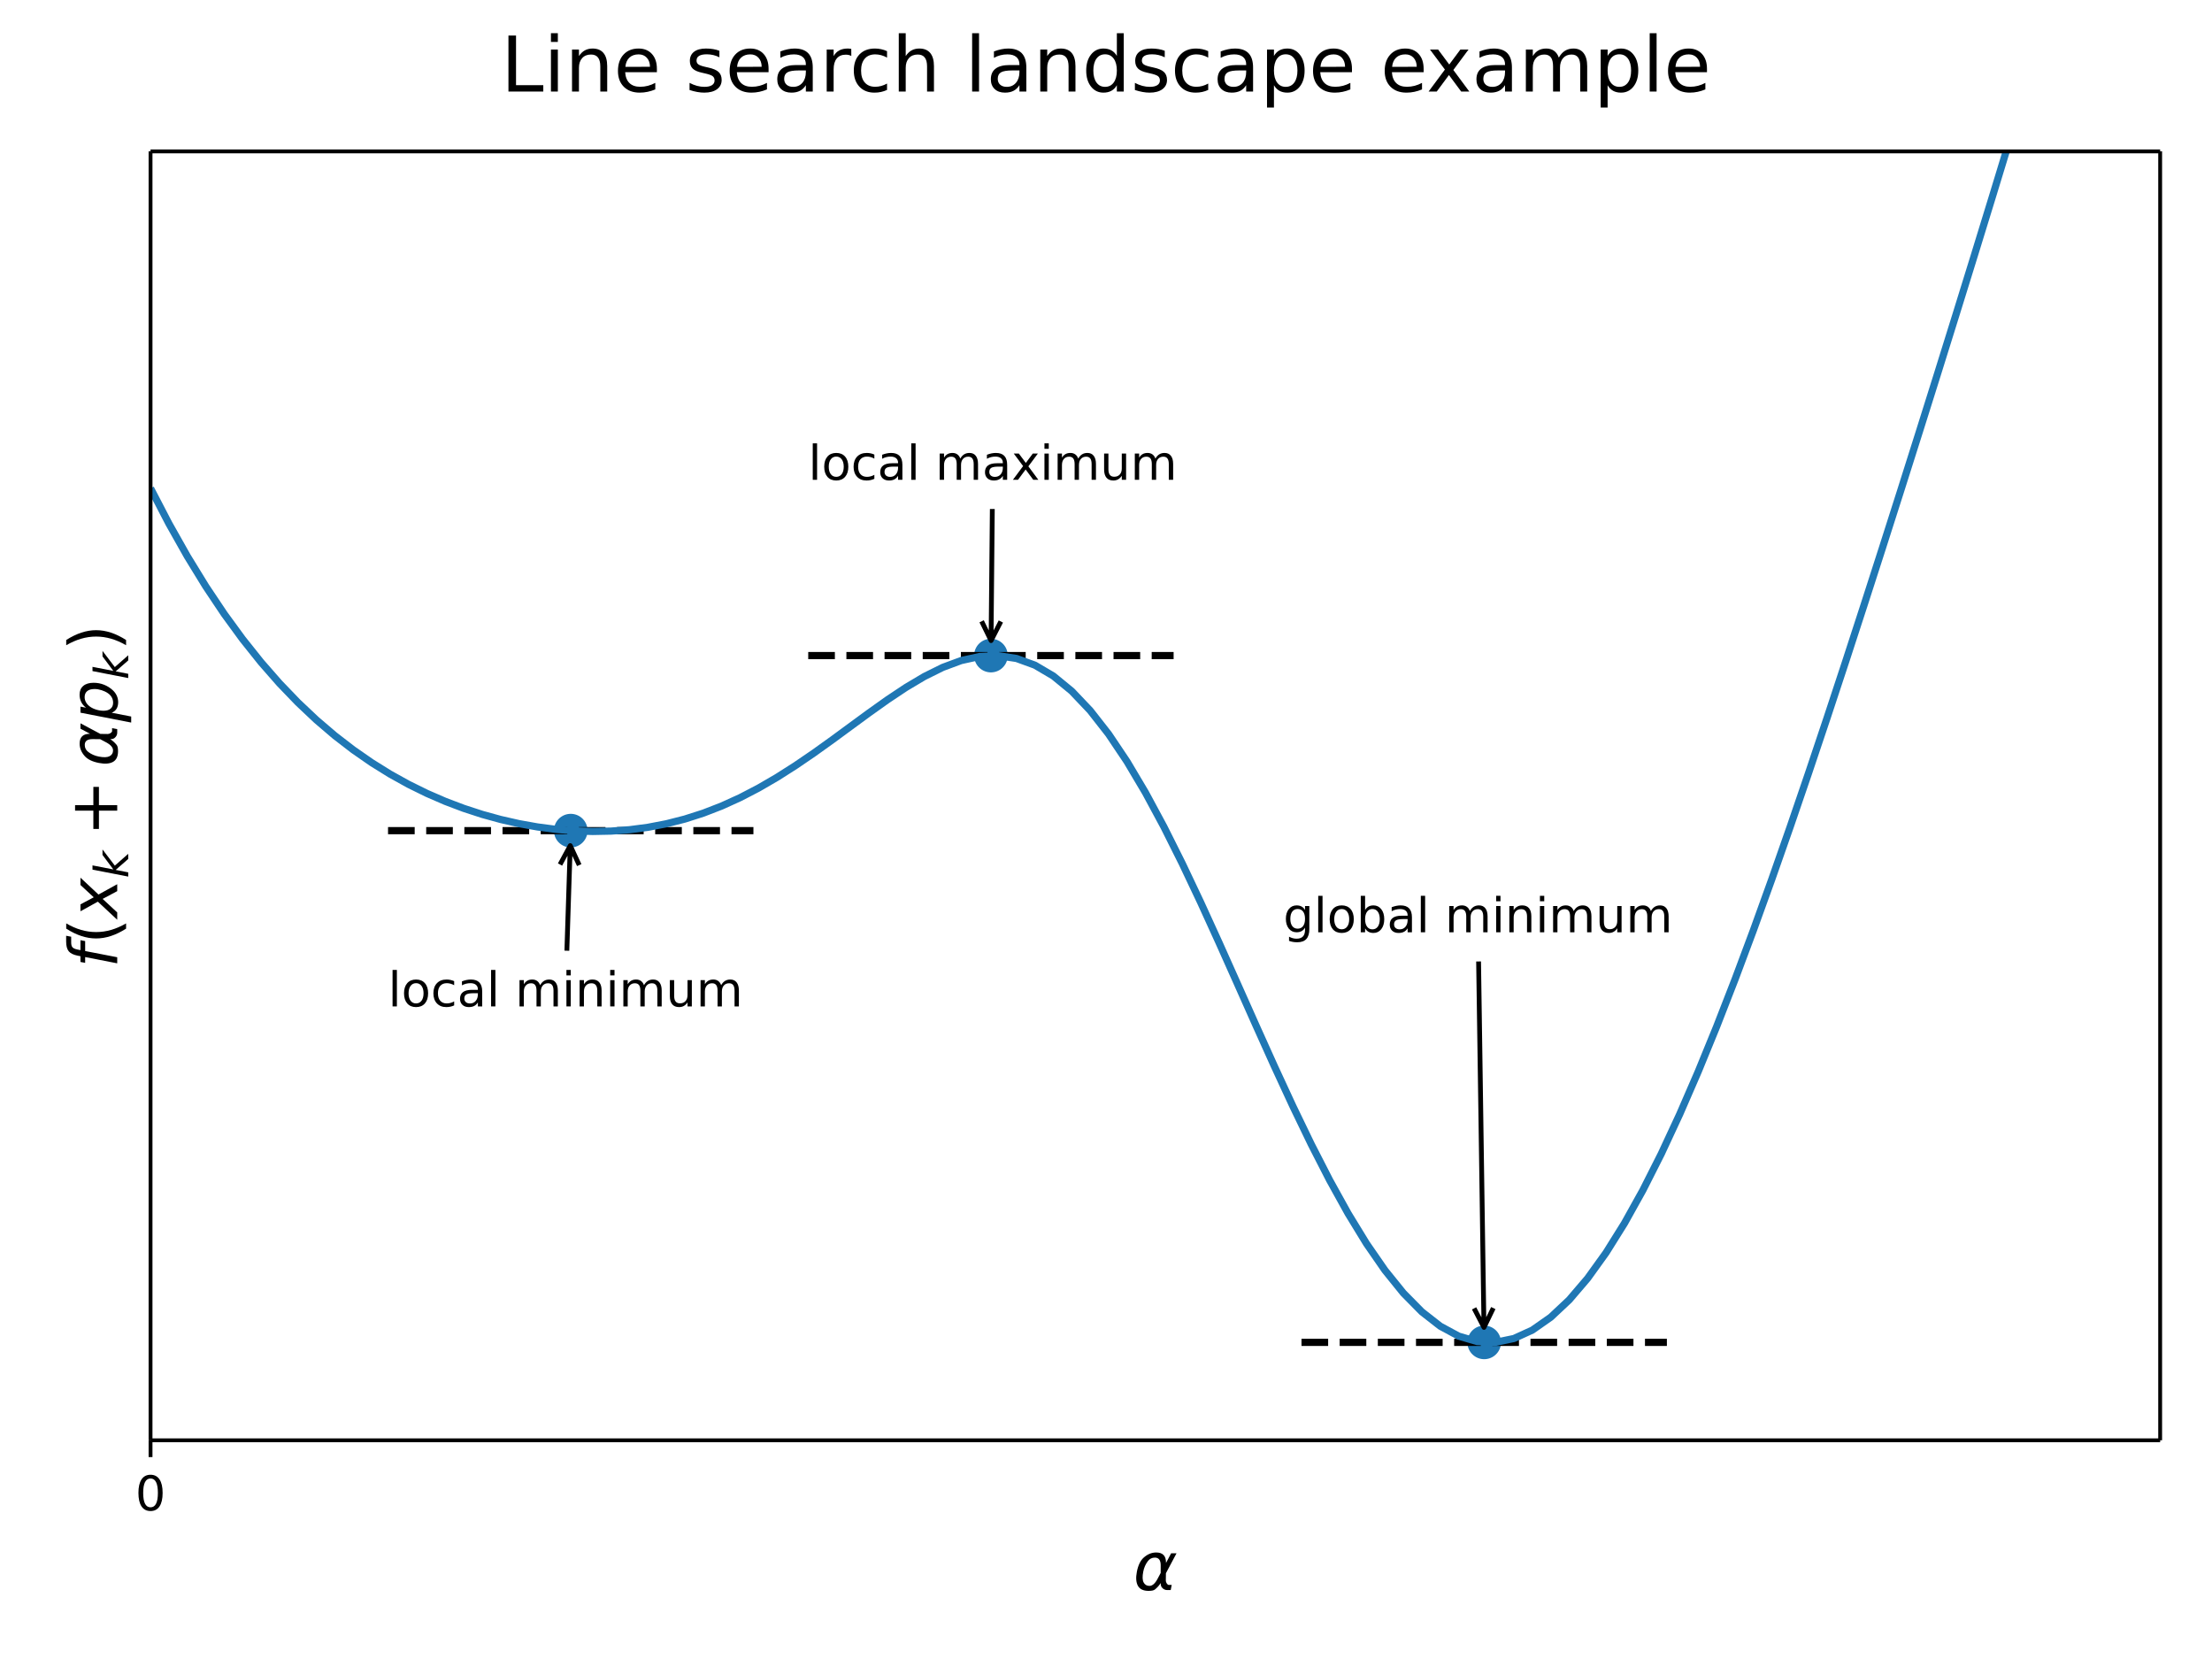 <svg height="460.8" viewBox="0 0 460.8 345.6" width="614.4" xmlns="http://www.w3.org/2000/svg" xmlns:xlink="http://www.w3.org/1999/xlink"><defs><style>*{stroke-linecap:butt;stroke-linejoin:round}</style></defs><g id="figure_1"><path d="M0 345.6h460.8V0H0z" fill="#fff" id="patch_1"/><g id="axes_1"><path d="M31.36 300.04H450V31.536H31.36z" fill="#fff" id="patch_2"/><g id="PathCollection_1"><defs><path d="M0 3a3 3 0 100-6 3 3 0 000 6z" id="ma241671884" stroke="#1f77b4"/></defs><g clip-path="url(#p6684602df4)" fill="#1f77b4" stroke="#1f77b4"><use x="118.894" xlink:href="#ma241671884" y="173.038"/><use x="206.428" xlink:href="#ma241671884" y="136.569"/><use x="309.185" xlink:href="#ma241671884" y="279.643"/></g></g><g id="matplotlib.axis_1"><g id="xtick_1"><g id="line2d_1"><defs><path d="M0 0v3.5" id="m35c2941aab" stroke="#000" stroke-width=".8"/></defs><use x="31.36" xlink:href="#m35c2941aab" y="300.04" stroke="#000" stroke-width=".8"/></g><g id="text_1"><defs><path d="M31.781 66.406q-7.61 0-11.453-7.5Q16.5 51.422 16.5 36.375q0-14.984 3.828-22.484 3.844-7.5 11.453-7.5 7.672 0 11.5 7.5 3.844 7.5 3.844 22.484 0 15.047-3.844 22.531-3.828 7.5-11.5 7.5zm0 7.813q12.266 0 18.735-9.703 6.468-9.688 6.468-28.141 0-18.406-6.468-28.11-6.47-9.687-18.735-9.687-12.25 0-18.718 9.688-6.47 9.703-6.47 28.109 0 18.453 6.47 28.14Q19.53 74.22 31.78 74.22z" id="DejaVuSans-48"/></defs><use xlink:href="#DejaVuSans-48" transform="matrix(.1 0 0 -.1 28.179 314.638)"/></g></g><g id="text_2"><defs><path d="M40.922 25.438l.047 11.28q.047 11.532-8.64 11.579-6.5.047-10.548-5.375-5.078-6.688-6.797-15.625-2.093-10.75.547-15.875 2.735-5.219 8.64-5.219 6.548 0 12.063 10.406zm-7.078 30.468q15.234.25 15.031-15.531L56.5 54.688h8L48.734 25.047l-.156-10.688q0-2.39 1.328-4.39 1.516-2.344 3.078-2.344h4.344L55.86 0h-5.422q-4.593 0-7.906 4.11-1.562 2.046-1.61 6.343Q37.75 5.22 32.282.781q-2.593-2.047-9.578-2-11.422.094-15.578 7.422-4.25 7.61-1.61 21.094 2.829 14.5 10.25 21.094 8.36 7.375 18.079 7.515z" id="DejaVuSans-Oblique-945"/></defs><use transform="matrix(.14 0 0 -.14 236.06 331.238)" xlink:href="#DejaVuSans-Oblique-945"/></g></g><g id="matplotlib.axis_2"><g id="text_3"><defs><path d="M47.797 75.984L46.39 68.5h-8.594q-4.89 0-7.11-1.922-2.218-1.922-3.296-7.062l-.97-4.828H41.22l-1.328-6.985H25.094L15.828 0H6.781l9.328 47.703H7.516l1.28 6.984h8.595l.718 3.813q1.86 9.672 6.516 13.578 4.672 3.906 14.688 3.906z" id="DejaVuSans-Oblique-102"/><path d="M31 75.875q-6.531-11.219-9.719-22.219-3.172-10.984-3.172-22.265 0-11.266 3.203-22.328Q24.517-2 31-13.188h-7.813Q15.875-1.704 12.235 9.375q-3.64 11.078-3.64 22.016 0 10.89 3.61 21.922 3.624 11.046 10.983 22.562z" id="DejaVuSans-40"/><path d="M60.016 54.688l-25.11-26.813L50.296 0H39.985L28.422 21.688 8.297 0h-10.89l26.905 28.813-14.296 25.875h10.296l10.5-19.782 18.313 19.782z" id="DejaVuSans-Oblique-120"/><path d="M18.313 75.984h8.984l-8.594-44.296 30.813 23h11.672L26.812 28.515 51.907 0h-10.89L17.672 26.703 12.5 0H3.516z" id="DejaVuSans-Oblique-107"/><path d="M46 62.703V35.5h27.188v-8.297H46V0h-8.203v27.203H10.594V35.5h27.203v27.203z" id="DejaVuSans-43"/><path d="M49.61 33.688q0 7.187-3.126 10.984-3.125 3.812-8.984 3.812-4 0-7.64-2.047-3.641-2.046-6.47-5.953-2.78-3.859-4.453-9.328-1.656-5.468-1.656-10.843 0-6.829 3.125-10.516 3.125-3.688 8.89-3.688 4.25 0 7.892 2 3.64 2 6.218 5.813 2.782 4 4.485 9.422 1.718 5.422 1.718 10.343zM21.78 46.39q3.61 4.734 8.516 7.172Q35.203 56 41.219 56q8.39 0 13.031-5.5 4.64-5.484 4.64-15.39 0-8.11-2.89-15.454-2.875-7.343-8.297-13.156-3.61-3.86-8.156-5.89-4.531-2.032-9.563-2.032-5.812 0-9.765 2.422-3.953 2.422-5.907 7.203l-5.624-29H-.297l14.703 75.484h8.985z" id="DejaVuSans-Oblique-112"/><path d="M8.016 75.875h7.812q7.313-11.516 10.953-22.563 3.64-11.03 3.64-21.921 0-10.938-3.64-22.016-3.64-11.078-10.953-22.563H8.016Q14.5-2 17.703 9.063q3.203 11.063 3.203 22.329 0 11.28-3.203 22.265-3.203 11-9.687 22.219z" id="DejaVuSans-41"/></defs><g transform="matrix(0 -.14 -.14 0 24.42 201.628)"><use transform="translate(0 .016)" xlink:href="#DejaVuSans-Oblique-102"/><use transform="translate(35.205 .016)" xlink:href="#DejaVuSans-40"/><use transform="translate(74.219 .016)" xlink:href="#DejaVuSans-Oblique-120"/><use transform="matrix(.7 0 0 .7 133.398 -16.39)" xlink:href="#DejaVuSans-Oblique-107"/><use transform="translate(196.152 .016)" xlink:href="#DejaVuSans-43"/><use transform="translate(299.424 .016)" xlink:href="#DejaVuSans-Oblique-945"/><use transform="translate(365.342 .016)" xlink:href="#DejaVuSans-Oblique-112"/><use transform="matrix(.7 0 0 .7 428.818 -16.39)" xlink:href="#DejaVuSans-Oblique-107"/><use transform="translate(472.09 .016)" xlink:href="#DejaVuSans-41"/></g></g></g><path clip-path="url(#p6684602df4)" d="M80.836 173.038h76.116" fill="none" stroke="#000" stroke-dasharray="5.55,2.4" stroke-width="1.5" id="line2d_2"/><path clip-path="url(#p6684602df4)" d="M168.37 136.569h76.116" fill="none" stroke="#000" stroke-dasharray="5.55,2.4" stroke-width="1.5" id="line2d_3"/><path clip-path="url(#p6684602df4)" d="M271.127 279.643h76.116" fill="none" stroke="#000" stroke-dasharray="5.55,2.4" stroke-width="1.5" id="line2d_4"/><path clip-path="url(#p6684602df4)" d="M31.36 101.713l3.838 7.388 3.838 6.804 3.837 6.255 3.838 5.74 3.838 5.258 3.838 4.807 3.838 4.384 3.837 3.99 3.838 3.622 3.838 3.28 3.838 2.961 3.838 2.665 3.837 2.388 3.838 2.132 3.838 1.89 3.838 1.667 3.838 1.453 3.837 1.252 3.838 1.059 3.838.871 3.838.687 3.838.502 3.837.315 3.838.124 3.838-.076 3.838-.286 3.838-.505 3.837-.737 3.838-.979 3.838-1.23 3.838-1.486 3.838-1.743 3.837-1.994 3.838-2.23 3.838-2.442 3.838-2.618 3.838-2.748 3.837-2.818 3.838-2.815 3.838-2.732 3.838-2.555 3.838-2.282 3.837-1.903 3.838-1.424 3.838-.844 3.838-.173 3.838.58 3.837 1.396 3.838 2.26 3.838 3.15 3.838 4.04 3.838 4.905 3.837 5.72 3.838 6.465 3.838 7.122 3.838 7.67 3.838 8.105 3.837 8.408 3.838 8.58 3.838 8.617 3.838 8.52 3.838 8.296 3.837 7.95 3.838 7.49 3.838 6.93 3.838 6.277 3.838 5.547 3.837 4.75 3.838 3.896 3.838 3.002 3.838 2.075 3.838 1.125 3.837.166 3.838-.795 3.838-1.75 3.838-2.688 3.838-3.602 3.837-4.487 3.838-5.333 3.838-6.138 3.838-6.892 3.838-7.597 3.837-8.246 3.838-8.838 3.838-9.372 3.838-9.85 3.838-10.27 3.837-10.636 3.838-10.951 3.838-11.22 3.838-11.445 3.838-11.634 3.837-11.791 3.838-11.922 3.838-12.034 3.838-12.13 3.838-12.22 3.837-12.304 3.838-12.394 3.838-12.488 3.838-12.593 3.838-12.714 3.837-12.85L427.67-1" fill="none" stroke="#1f77b4" stroke-linecap="square" stroke-width="1.5" id="line2d_5"/><path d="M31.36 300.04V31.536" fill="none" stroke="#000" stroke-linecap="square" stroke-width=".8" id="patch_3"/><path d="M450 300.04V31.536" fill="none" stroke="#000" stroke-linecap="square" stroke-width=".8" id="patch_4"/><path d="M31.36 300.04H450" fill="none" stroke="#000" stroke-linecap="square" stroke-width=".8" id="patch_5"/><path d="M31.36 31.536H450" fill="none" stroke="#000" stroke-linecap="square" stroke-width=".8" id="patch_6"/><g id="patch_7" fill="none" stroke="#000" stroke-linecap="round"><path d="M118.087 198.051l.706-21.896M116.665 180.089l2.128-3.934 1.87 4.063"/></g><g id="text_4"><defs><path d="M9.422 75.984h8.984V0H9.422z" id="DejaVuSans-108"/><path d="M30.61 48.39q-7.22 0-11.422-5.64-4.204-5.64-4.204-15.453 0-9.813 4.172-15.453 4.188-5.64 11.453-5.64 7.188 0 11.375 5.655 4.203 5.672 4.203 15.438 0 9.719-4.203 15.406-4.187 5.688-11.375 5.688zm0 7.61q11.718 0 18.406-7.625 6.703-7.61 6.703-21.078 0-13.422-6.703-21.078-6.688-7.64-18.407-7.64-11.765 0-18.437 7.64-6.656 7.656-6.656 21.078 0 13.469 6.656 21.078Q18.844 56 30.609 56z" id="DejaVuSans-111"/><path d="M48.781 52.594v-8.407q-3.812 2.11-7.64 3.157-3.828 1.047-7.735 1.047-8.75 0-13.593-5.547-4.829-5.532-4.829-15.547 0-10.016 4.829-15.563 4.843-5.53 13.593-5.53 3.907 0 7.735 1.046 3.828 1.047 7.64 3.156V2.094Q45.016.344 40.984-.531q-4.015-.89-8.562-.89-12.36 0-19.64 7.765-7.266 7.765-7.266 20.953 0 13.375 7.343 21.031Q20.22 56 33.016 56q4.14 0 8.093-.86 3.953-.843 7.672-2.546z" id="DejaVuSans-99"/><path d="M34.281 27.484q-10.89 0-15.093-2.484-4.204-2.484-4.204-8.5 0-4.781 3.157-7.594 3.156-2.797 8.562-2.797 7.485 0 12 5.297 4.516 5.297 4.516 14.078v2zm17.922 3.72V0H43.22v8.297Q40.14 3.328 35.547.953q-4.594-2.375-11.234-2.375-8.391 0-13.36 4.719Q6 8.016 6 15.922q0 9.219 6.172 13.906 6.187 4.688 18.437 4.688h12.61v.89q0 6.203-4.078 9.594-4.078 3.39-11.453 3.39-4.688 0-9.141-1.124-4.438-1.125-8.531-3.375v8.312q4.921 1.906 9.562 2.844 4.64.953 9.031.953 11.875 0 17.735-6.156 5.86-6.14 5.86-18.64z" id="DejaVuSans-97"/><path d="M52 44.188q3.375 6.062 8.063 8.937Q64.75 56 71.093 56q8.548 0 13.188-5.984 4.64-5.97 4.64-17V0h-9.03v32.719q0 7.86-2.797 11.656-2.781 3.813-8.485 3.813-6.984 0-11.046-4.641-4.047-4.625-4.047-12.64V0h-9.032v32.719q0 7.906-2.78 11.687-2.782 3.782-8.595 3.782-6.89 0-10.953-4.657-4.047-4.656-4.047-12.625V0H9.08v54.688h9.03v-8.5q3.078 5.03 7.375 7.421Q29.781 56 35.687 56q5.97 0 10.141-3.031Q50 49.953 52 44.187z" id="DejaVuSans-109"/><path d="M9.422 54.688h8.984V0H9.422zm0 21.296h8.984v-11.39H9.422z" id="DejaVuSans-105"/><path d="M54.89 33.016V0h-8.984v32.719q0 7.765-3.031 11.61-3.031 3.858-9.078 3.858-7.281 0-11.484-4.64-4.204-4.625-4.204-12.64V0H9.08v54.688h9.03v-8.5q3.235 4.937 7.594 7.374Q30.078 56 35.797 56q9.422 0 14.25-5.828 4.844-5.828 4.844-17.156z" id="DejaVuSans-110"/><path d="M8.5 21.578v33.11h8.984V21.922q0-7.766 3.016-11.656 3.031-3.875 9.094-3.875 7.265 0 11.484 4.64 4.234 4.64 4.234 12.656v31h8.985V0h-8.984v8.406Q42.047 3.422 37.718 1q-4.313-2.422-10.032-2.422-9.421 0-14.312 5.86Q8.5 10.296 8.5 21.578zM31.11 56z" id="DejaVuSans-117"/></defs><g transform="matrix(.1 0 0 -.1 80.836 209.652)"><use xlink:href="#DejaVuSans-108"/><use x="27.783" xlink:href="#DejaVuSans-111"/><use x="88.965" xlink:href="#DejaVuSans-99"/><use x="143.945" xlink:href="#DejaVuSans-97"/><use x="205.225" xlink:href="#DejaVuSans-108"/><use x="233.008" xlink:href="#DejaVuSans-32"/><use x="264.795" xlink:href="#DejaVuSans-109"/><use x="362.207" xlink:href="#DejaVuSans-105"/><use x="389.99" xlink:href="#DejaVuSans-110"/><use x="453.369" xlink:href="#DejaVuSans-105"/><use x="481.152" xlink:href="#DejaVuSans-109"/><use x="578.564" xlink:href="#DejaVuSans-117"/><use x="641.943" xlink:href="#DejaVuSans-109"/></g></g><g id="patch_8" fill="none" stroke="#000" stroke-linecap="round"><path d="M206.718 106.032l-.26 27.417M208.495 129.468l-2.038 3.981-1.962-4.019"/></g><g id="text_5"><defs><path d="M54.89 54.688l-19.78-26.61L55.905 0H45.313L29.39 21.484 13.484 0H2.875l21.25 28.61L4.687 54.687h10.594l14.5-19.485 14.5 19.484z" id="DejaVuSans-120"/></defs><g transform="matrix(.1 0 0 -.1 168.37 99.955)"><use xlink:href="#DejaVuSans-108"/><use x="27.783" xlink:href="#DejaVuSans-111"/><use x="88.965" xlink:href="#DejaVuSans-99"/><use x="143.945" xlink:href="#DejaVuSans-97"/><use x="205.225" xlink:href="#DejaVuSans-108"/><use x="233.008" xlink:href="#DejaVuSans-32"/><use x="264.795" xlink:href="#DejaVuSans-109"/><use x="362.207" xlink:href="#DejaVuSans-97"/><use x="423.486" xlink:href="#DejaVuSans-120"/><use x="482.666" xlink:href="#DejaVuSans-105"/><use x="510.449" xlink:href="#DejaVuSans-109"/><use x="607.861" xlink:href="#DejaVuSans-117"/><use x="671.24" xlink:href="#DejaVuSans-109"/></g></g><g id="patch_9" fill="none" stroke="#000" stroke-linecap="round"><path d="M308.016 200.29l1.123 76.235M311.08 272.496l-1.941 4.029-2.059-3.97"/></g><g id="text_6"><defs><path d="M45.406 27.984q0 9.766-4.031 15.125-4.016 5.375-11.297 5.375-7.219 0-11.25-5.375-4.031-5.359-4.031-15.125 0-9.718 4.031-15.093t11.25-5.375q7.281 0 11.297 5.375 4.031 5.375 4.031 15.093zm8.985-21.203q0-13.953-6.203-20.765Q42-20.797 29.203-20.797q-4.734 0-8.937.703-4.203.703-8.157 2.172v8.735q3.954-2.141 7.813-3.157 3.86-1.031 7.86-1.031 8.843 0 13.234 4.61 4.39 4.609 4.39 13.937v4.453q-2.781-4.844-7.125-7.234Q33.938 0 27.875 0 17.828 0 11.672 7.656q-6.156 7.672-6.156 20.328 0 12.688 6.156 20.344Q17.828 56 27.875 56q6.063 0 10.406-2.39 4.344-2.391 7.125-7.22v8.297h8.985z" id="DejaVuSans-103"/><path d="M48.688 27.297q0 9.906-4.079 15.547-4.078 5.64-11.203 5.64-7.14 0-11.218-5.64-4.079-5.64-4.079-15.547 0-9.906 4.078-15.547 4.079-5.64 11.22-5.64 7.124 0 11.202 5.64t4.078 15.547zM18.108 46.39q2.844 4.875 7.157 7.234Q29.594 56 35.594 56q9.968 0 16.187-7.906 6.235-7.907 6.235-20.797T51.78 6.484q-6.218-7.906-16.187-7.906-6 0-10.328 2.375-4.313 2.375-7.157 7.25V0H9.08v75.984h9.03z" id="DejaVuSans-98"/></defs><g transform="matrix(.1 0 0 -.1 267.32 194.21)"><use xlink:href="#DejaVuSans-103"/><use x="63.477" xlink:href="#DejaVuSans-108"/><use x="91.26" xlink:href="#DejaVuSans-111"/><use x="152.441" xlink:href="#DejaVuSans-98"/><use x="215.918" xlink:href="#DejaVuSans-97"/><use x="277.197" xlink:href="#DejaVuSans-108"/><use x="304.98" xlink:href="#DejaVuSans-32"/><use x="336.768" xlink:href="#DejaVuSans-109"/><use x="434.18" xlink:href="#DejaVuSans-105"/><use x="461.963" xlink:href="#DejaVuSans-110"/><use x="525.342" xlink:href="#DejaVuSans-105"/><use x="553.125" xlink:href="#DejaVuSans-109"/><use x="650.537" xlink:href="#DejaVuSans-117"/><use x="713.916" xlink:href="#DejaVuSans-109"/></g></g></g><g id="text_7"><defs><path d="M9.813 72.906h9.859V8.296h35.5V0H9.812z" id="DejaVuSans-76"/><path d="M56.203 29.594v-4.39H14.891q.593-9.282 5.593-14.142 5-4.859 13.938-4.859 5.172 0 10.031 1.266 4.86 1.265 9.656 3.812v-8.5Q49.266.734 44.187-.344 39.11-1.422 33.892-1.422q-13.094 0-20.735 7.61-7.64 7.625-7.64 20.625 0 13.421 7.25 21.296Q20.016 56 32.328 56q11.031 0 17.453-7.11 6.422-7.093 6.422-19.296zm-8.984 2.64q-.094 7.36-4.125 11.75-4.032 4.407-10.672 4.407-7.516 0-12.031-4.25-4.516-4.25-5.203-11.97z" id="DejaVuSans-101"/><path d="M44.281 53.078v-8.5q-3.797 1.953-7.906 2.922-4.094.984-8.5.984-6.688 0-10.031-2.047-3.344-2.046-3.344-6.156 0-3.125 2.39-4.906 2.391-1.781 9.626-3.39l3.078-.688q9.562-2.047 13.593-5.781 4.032-3.735 4.032-10.422 0-7.625-6.032-12.078-6.03-4.438-16.578-4.438-4.39 0-9.156.86Q10.688.296 5.422 2v9.281q4.984-2.594 9.812-3.89 4.829-1.282 9.579-1.282 6.343 0 9.75 2.172 3.421 2.172 3.421 6.125 0 3.656-2.468 5.61-2.453 1.953-10.813 3.765l-3.125.735q-8.344 1.75-12.062 5.39-3.704 3.64-3.704 9.985 0 7.718 5.47 11.906Q16.75 56 26.811 56q4.97 0 9.36-.734 4.406-.72 8.11-2.188z" id="DejaVuSans-115"/><path d="M41.11 46.297q-1.516.875-3.297 1.281Q36.03 48 33.89 48q-7.625 0-11.703-4.953-4.079-4.953-4.079-14.234V0H9.08v54.688h9.03v-8.5q2.844 4.984 7.375 7.39Q30.031 56 36.531 56q.922 0 2.047-.125 1.125-.11 2.484-.36z" id="DejaVuSans-114"/><path d="M54.89 33.016V0h-8.984v32.719q0 7.765-3.031 11.61-3.031 3.858-9.078 3.858-7.281 0-11.484-4.64-4.204-4.625-4.204-12.64V0H9.08v75.984h9.03V46.188q3.235 4.937 7.594 7.374Q30.078 56 35.797 56q9.422 0 14.25-5.828 4.844-5.828 4.844-17.156z" id="DejaVuSans-104"/><path d="M45.406 46.39v29.594h8.985V0h-8.985v8.203Q42.578 3.328 38.25.953q-4.313-2.375-10.375-2.375-9.906 0-16.14 7.906-6.22 7.922-6.22 20.813 0 12.89 6.22 20.797Q17.968 56 27.874 56q6.063 0 10.375-2.375 4.328-2.36 7.156-7.234zm-30.61-19.093q0-9.906 4.079-15.547 4.078-5.64 11.203-5.64 7.125 0 11.219 5.64 4.11 5.64 4.11 15.547 0 9.906-4.11 15.547-4.094 5.64-11.219 5.64-7.125 0-11.203-5.64-4.078-5.64-4.078-15.547z" id="DejaVuSans-100"/><path d="M18.11 8.203v-29H9.077v75.484h9.031v-8.296q2.844 4.875 7.157 7.234Q29.594 56 35.594 56q9.968 0 16.187-7.906 6.235-7.907 6.235-20.797T51.78 6.484q-6.218-7.906-16.187-7.906-6 0-10.328 2.375-4.313 2.375-7.157 7.25zm30.578 19.094q0 9.906-4.079 15.547-4.078 5.64-11.203 5.64-7.14 0-11.218-5.64-4.079-5.64-4.079-15.547 0-9.906 4.078-15.547 4.079-5.64 11.22-5.64 7.124 0 11.202 5.64t4.078 15.547z" id="DejaVuSans-112"/></defs><g transform="matrix(.16 0 0 -.16 104.35 19.07)"><use xlink:href="#DejaVuSans-76"/><use x="55.713" xlink:href="#DejaVuSans-105"/><use x="83.496" xlink:href="#DejaVuSans-110"/><use x="146.875" xlink:href="#DejaVuSans-101"/><use x="208.398" xlink:href="#DejaVuSans-32"/><use x="240.186" xlink:href="#DejaVuSans-115"/><use x="292.285" xlink:href="#DejaVuSans-101"/><use x="353.809" xlink:href="#DejaVuSans-97"/><use x="415.088" xlink:href="#DejaVuSans-114"/><use x="453.951" xlink:href="#DejaVuSans-99"/><use x="508.932" xlink:href="#DejaVuSans-104"/><use x="572.311" xlink:href="#DejaVuSans-32"/><use x="604.098" xlink:href="#DejaVuSans-108"/><use x="631.881" xlink:href="#DejaVuSans-97"/><use x="693.16" xlink:href="#DejaVuSans-110"/><use x="756.539" xlink:href="#DejaVuSans-100"/><use x="820.016" xlink:href="#DejaVuSans-115"/><use x="872.115" xlink:href="#DejaVuSans-99"/><use x="927.096" xlink:href="#DejaVuSans-97"/><use x="988.375" xlink:href="#DejaVuSans-112"/><use x="1051.852" xlink:href="#DejaVuSans-101"/><use x="1113.375" xlink:href="#DejaVuSans-32"/><use x="1145.162" xlink:href="#DejaVuSans-101"/><use x="1204.936" xlink:href="#DejaVuSans-120"/><use x="1264.115" xlink:href="#DejaVuSans-97"/><use x="1325.395" xlink:href="#DejaVuSans-109"/><use x="1422.807" xlink:href="#DejaVuSans-112"/><use x="1486.283" xlink:href="#DejaVuSans-108"/><use x="1514.066" xlink:href="#DejaVuSans-101"/></g></g></g><defs><clipPath id="p6684602df4"><path d="M31.36 31.536H450V300.04H31.36z"/></clipPath></defs></svg>